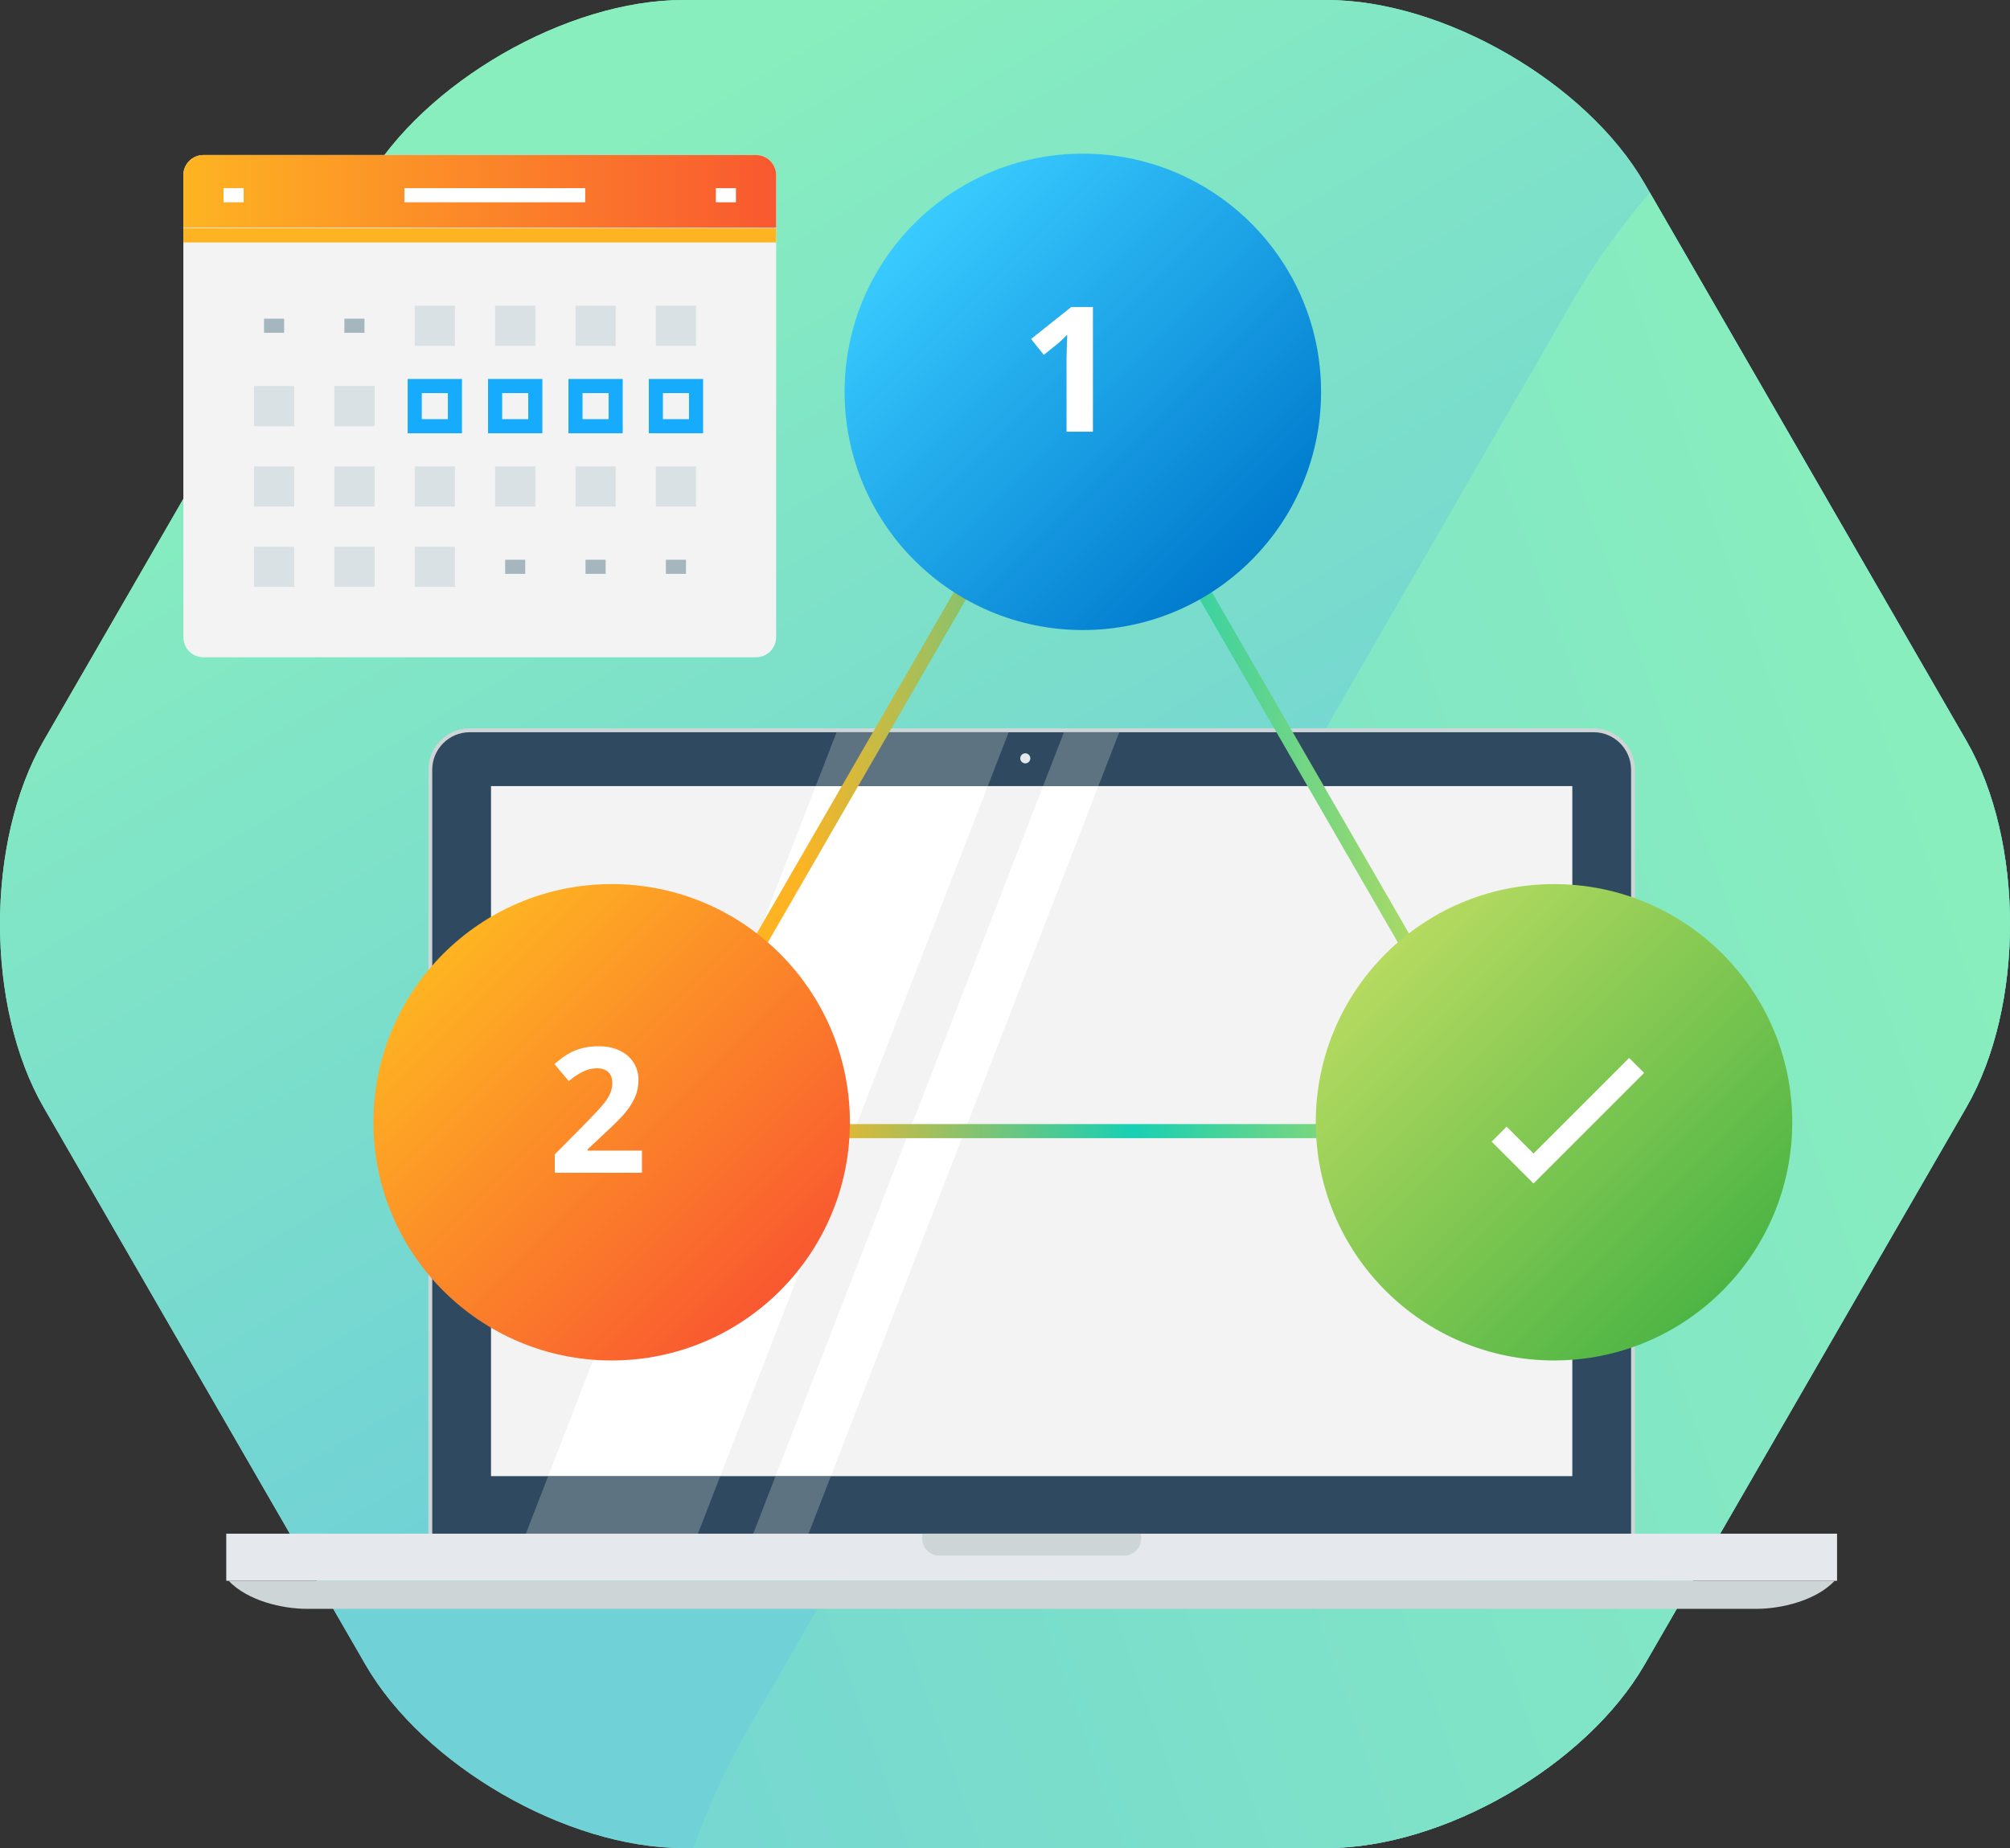 <?xml version="1.0" encoding="utf-8"?>
<!-- Generator: Adobe Illustrator 16.0.0, SVG Export Plug-In . SVG Version: 6.00 Build 0)  -->
<!DOCTYPE svg PUBLIC "-//W3C//DTD SVG 1.1//EN" "http://www.w3.org/Graphics/SVG/1.1/DTD/svg11.dtd">
<svg version="1.1" id="Layer_4" xmlns="http://www.w3.org/2000/svg" xmlns:xlink="http://www.w3.org/1999/xlink" x="0px" y="0px"
	 width="284.739px" height="261.855px" viewBox="0 0 284.739 261.855" enable-background="new 0 0 284.739 261.855"
	 xml:space="preserve">
<rect x="0" y="0" width="284.739" height="261.855" fill="#333333" stroke="none"/>
<g>
	<linearGradient id="SVGID_1_" gradientUnits="userSpaceOnUse" x1="45.487" y1="51.703" x2="242.26" y2="212.611">
		<stop  offset="0" style="stop-color:#88EEBE"/>
		<stop  offset="1" style="stop-color:#70D1D6"/>
	</linearGradient>
	<path fill="url(#SVGID_1_)" d="M96.779,261.855c-16.5,0-36.75-11.691-45-25.98L6.188,156.909c-8.25-14.29-8.25-37.672,0-51.962
		l45.591-78.966C60.029,11.691,80.279,0,96.779,0h91.182c16.5,0,36.75,11.691,45,25.981l45.591,78.966
		c8.25,14.29,8.25,37.672,0,51.962l-45.591,78.966c-8.25,14.289-28.5,25.98-45,25.98H96.779z"/>
	<linearGradient id="SVGID_2_" gradientUnits="userSpaceOnUse" x1="79.406" y1="24.32" x2="162.278" y2="164.638">
		<stop  offset="0" style="stop-color:#88EEBE"/>
		<stop  offset="1" style="stop-color:#70D1D6"/>
	</linearGradient>
	<path fill="url(#SVGID_2_)" d="M96.779,261.855c-16.5,0-36.75-11.691-45-25.98L6.188,156.909c-8.25-14.29-8.25-37.672,0-51.962
		l45.591-78.966C60.029,11.691,80.279,0,96.779,0h91.182c16.5,0,36.75,11.691,45,25.981l45.591,78.966
		c8.25,14.29,8.25,37.672,0,51.962l-45.591,78.966c-8.25,14.289-28.5,25.98-45,25.98H96.779z"/>
	<linearGradient id="SVGID_3_" gradientUnits="userSpaceOnUse" x1="278.326" y1="121.976" x2="15.325" y2="214.976">
		<stop  offset="0" style="stop-color:#88EEBE"/>
		<stop  offset="1" style="stop-color:#70D1D6"/>
	</linearGradient>
	<path fill="url(#SVGID_3_)" d="M233.709,27.278c-4.151,4.887-7.811,9.97-10.827,15.196L105.878,245.13
		c-2.975,5.153-5.517,10.78-7.656,16.726h89.738c16.5,0,36.75-11.691,45-25.98l45.591-78.966c8.25-14.29,8.25-37.672,0-51.962
		L233.709,27.278z"/>
	<g>
		<path fill="#CDD5D7" d="M66.55,223.883c-3.236,0-5.87-2.633-5.87-5.869V109.07c0-3.238,2.634-5.871,5.87-5.871h159.191
			c3.238,0,5.871,2.633,5.871,5.871v108.943c0,3.236-2.633,5.869-5.871,5.869H66.55z"/>
		<path fill="#2F4A60" d="M231.062,218.014c0,2.938-2.38,5.319-5.32,5.319H66.55c-2.939,0-5.319-2.381-5.319-5.319V109.07
			c0-2.938,2.38-5.321,5.319-5.321h159.191c2.94,0,5.32,2.382,5.32,5.321V218.014z"/>
		<rect x="69.557" y="111.384" fill="#F3F3F3" width="153.179" height="97.771"/>
		<g>
			<circle fill="#E5E8EC" cx="145.244" cy="107.451" r="0.713"/>
		</g>
		<polygon fill="#FFFFFF" points="77.657,209.155 102.031,209.155 139.93,111.384 115.555,111.384 		"/>
		<polygon fill="#FFFFFF" points="117.701,209.155 155.597,111.384 147.763,111.384 109.867,209.155 		"/>
		<g>
			<polygon fill="#5E7382" points="139.93,111.384 142.888,103.75 118.515,103.75 115.558,111.384 			"/>
			<polygon fill="#5E7382" points="77.657,209.155 72.162,223.333 96.534,223.333 102.031,209.155 			"/>
		</g>
		<g>
			<polygon fill="#5E7382" points="155.597,111.384 158.556,103.75 150.722,103.75 147.763,111.384 			"/>
			<polygon fill="#5E7382" points="109.867,209.155 104.37,223.333 112.204,223.333 117.701,209.155 			"/>
		</g>
		<rect x="32.053" y="217.309" fill="#E5E8EC" width="228.185" height="6.676"/>
		<g>
			<path fill="#CDD5D7" d="M32.388,223.984c2.696,2.854,7.659,3.975,11.082,3.975H248.82c3.423,0,8.387-1.121,11.083-3.975H32.388z"
				/>
		</g>
		<g>
			<path fill="#CDD5D7" d="M130.647,217.309v0.716c0,1.316,1.067,2.386,2.383,2.386h26.232c1.315,0,2.384-1.069,2.384-2.386v-0.716
				H130.647z"/>
		</g>
	</g>
	<g>
		<path fill="#F3F3F3" d="M109.946,90.283c0,1.572-1.274,2.847-2.847,2.847H28.822c-1.572,0-2.848-1.274-2.848-2.847V24.814
			c0-1.572,1.275-2.847,2.848-2.847H107.1c1.572,0,2.847,1.274,2.847,2.847V90.283z"/>
		<linearGradient id="SVGID_4_" gradientUnits="userSpaceOnUse" x1="25.975" y1="27.114" x2="109.946" y2="27.114">
			<stop  offset="0" style="stop-color:#FEB422"/>
			<stop  offset="1" style="stop-color:#F95830"/>
		</linearGradient>
		<path fill="url(#SVGID_4_)" d="M25.975,32.261v-7.446c0-1.572,1.275-2.847,2.848-2.847H107.1c1.572,0,2.847,1.274,2.847,2.847
			v7.446H25.975z"/>
		<g>
			<rect x="58.751" y="43.31" fill="#D9E1E4" width="5.693" height="5.693"/>
			<rect x="70.137" y="43.31" fill="#D9E1E4" width="5.693" height="5.693"/>
			<rect x="81.523" y="43.31" fill="#D9E1E4" width="5.692" height="5.693"/>
			<rect x="92.909" y="43.31" fill="#D9E1E4" width="5.692" height="5.693"/>
			<rect x="35.979" y="54.695" fill="#D9E1E4" width="5.692" height="5.693"/>
			<rect x="47.365" y="54.695" fill="#D9E1E4" width="5.692" height="5.693"/>
			<g>
				<path fill="#17ABFE" d="M65.444,61.389h-7.693v-7.693h7.693V61.389z M59.751,59.389h3.693v-3.693h-3.693V59.389z"/>
			</g>
			<g>
				<path fill="#17ABFE" d="M76.83,61.389h-7.693v-7.693h7.693V61.389z M71.137,59.389h3.693v-3.693h-3.693V59.389z"/>
			</g>
			<g>
				<path fill="#17ABFE" d="M88.216,61.389h-7.692v-7.693h7.692V61.389z M82.523,59.389h3.692v-3.693h-3.692V59.389z"/>
			</g>
			<g>
				<path fill="#17ABFE" d="M99.602,61.389h-7.692v-7.693h7.692V61.389z M93.909,59.389h3.692v-3.693h-3.692V59.389z"/>
			</g>
			<rect x="35.979" y="66.081" fill="#D9E1E4" width="5.692" height="5.693"/>
			<rect x="47.365" y="66.081" fill="#D9E1E4" width="5.692" height="5.693"/>
			<rect x="58.751" y="66.081" fill="#D9E1E4" width="5.693" height="5.693"/>
			<rect x="70.137" y="66.081" fill="#D9E1E4" width="5.693" height="5.693"/>
			<rect x="81.523" y="66.081" fill="#D9E1E4" width="5.692" height="5.693"/>
			<rect x="92.909" y="66.081" fill="#D9E1E4" width="5.692" height="5.693"/>
			<rect x="35.979" y="77.467" fill="#D9E1E4" width="5.692" height="5.693"/>
			<rect x="47.365" y="77.467" fill="#D9E1E4" width="5.692" height="5.693"/>
			<rect x="58.751" y="77.467" fill="#D9E1E4" width="5.693" height="5.693"/>
		</g>
		<g>
			<rect x="37.402" y="45.156" fill="#A5B6BE" width="2.847" height="2"/>
		</g>
		<g>
			<rect x="48.787" y="45.156" fill="#A5B6BE" width="2.847" height="2"/>
		</g>
		<g>
			<rect x="94.332" y="79.313" fill="#A5B6BE" width="2.847" height="2"/>
		</g>
		<g>
			<rect x="82.946" y="79.313" fill="#A5B6BE" width="2.847" height="2"/>
		</g>
		<g>
			<rect x="71.561" y="79.313" fill="#A5B6BE" width="2.847" height="2"/>
		</g>
		<g>
			<rect x="57.286" y="26.661" fill="#FFFFFF" width="25.619" height="2"/>
		</g>
		<g>
			<rect x="31.669" y="26.661" fill="#FFFFFF" width="2.845" height="2"/>
		</g>
		<g>
			<rect x="101.407" y="26.661" fill="#FFFFFF" width="2.847" height="2"/>
		</g>
		<g>
			<rect x="25.975" y="32.354" fill="#FEB422" width="83.972" height="2"/>
		</g>
	</g>
	<g>
		<linearGradient id="SVGID_5_" gradientUnits="userSpaceOnUse" x1="91.315" y1="106.757" x2="216.34" y2="106.757">
			<stop  offset="0.173" style="stop-color:#FEB422"/>
			<stop  offset="0.552" style="stop-color:#17D0B4"/>
			<stop  offset="0.893" style="stop-color:#B5DA60"/>
		</linearGradient>
		<path fill="url(#SVGID_5_)" d="M216.34,161.27H92.182l-0.866-1.5l62.08-107.524L216.34,161.27z M93.914,159.27h118.963
			L153.396,56.245L93.914,159.27z"/>
	</g>
	<linearGradient id="SVGID_6_" gradientUnits="userSpaceOnUse" x1="129.532" y1="31.659" x2="177.26" y2="79.387">
		<stop  offset="0" style="stop-color:#39CBFF"/>
		<stop  offset="1" style="stop-color:#007ACD"/>
	</linearGradient>
	<circle fill="url(#SVGID_6_)" cx="153.396" cy="55.523" r="33.749"/>
	<linearGradient id="SVGID_7_" gradientUnits="userSpaceOnUse" x1="62.785" y1="135.154" x2="110.513" y2="182.882">
		<stop  offset="0" style="stop-color:#FEB422"/>
		<stop  offset="1" style="stop-color:#F95830"/>
	</linearGradient>
	<circle fill="url(#SVGID_7_)" cx="86.649" cy="159.018" r="33.749"/>
	<linearGradient id="SVGID_8_" gradientUnits="userSpaceOnUse" x1="196.278" y1="135.154" x2="244.006" y2="182.882">
		<stop  offset="0" style="stop-color:#B5DA60"/>
		<stop  offset="1" style="stop-color:#4DB544"/>
	</linearGradient>
	<circle fill="url(#SVGID_8_)" cx="220.142" cy="159.018" r="33.748"/>
	<g>
		<polygon fill="#FFFFFF" points="217.239,167.692 211.309,161.762 213.43,159.641 217.239,163.45 230.788,149.902 232.909,152.023 
					"/>
	</g>
	<g>
		<path fill="#FFFFFF" d="M90.941,166.17H78.59v-2.598l4.435-4.484c1.313-1.346,2.171-2.277,2.574-2.797
			c0.402-0.52,0.692-1.002,0.87-1.445c0.177-0.442,0.266-0.901,0.266-1.377c0-0.709-0.195-1.236-0.586-1.583
			c-0.391-0.347-0.913-0.521-1.565-0.521c-0.685,0-1.35,0.158-1.994,0.472c-0.645,0.314-1.317,0.762-2.018,1.342l-2.03-2.405
			c0.87-0.741,1.591-1.265,2.163-1.571c0.572-0.306,1.196-0.542,1.873-0.707c0.677-0.165,1.434-0.248,2.272-0.248
			c1.104,0,2.079,0.201,2.925,0.604c0.846,0.403,1.502,0.967,1.97,1.692c0.467,0.726,0.701,1.556,0.701,2.489
			c0,0.814-0.143,1.578-0.429,2.291c-0.286,0.713-0.729,1.443-1.33,2.193c-0.6,0.749-1.658,1.816-3.172,3.202l-2.271,2.139v0.169
			h7.698V166.17z"/>
	</g>
	<g>
		<path fill="#FFFFFF" d="M154.823,61.17h-3.734V50.946l0.036-1.68l0.061-1.837c-0.621,0.621-1.051,1.027-1.293,1.221l-2.03,1.631
			l-1.801-2.248l5.692-4.532h3.07V61.17z"/>
	</g>
</g>
</svg>
